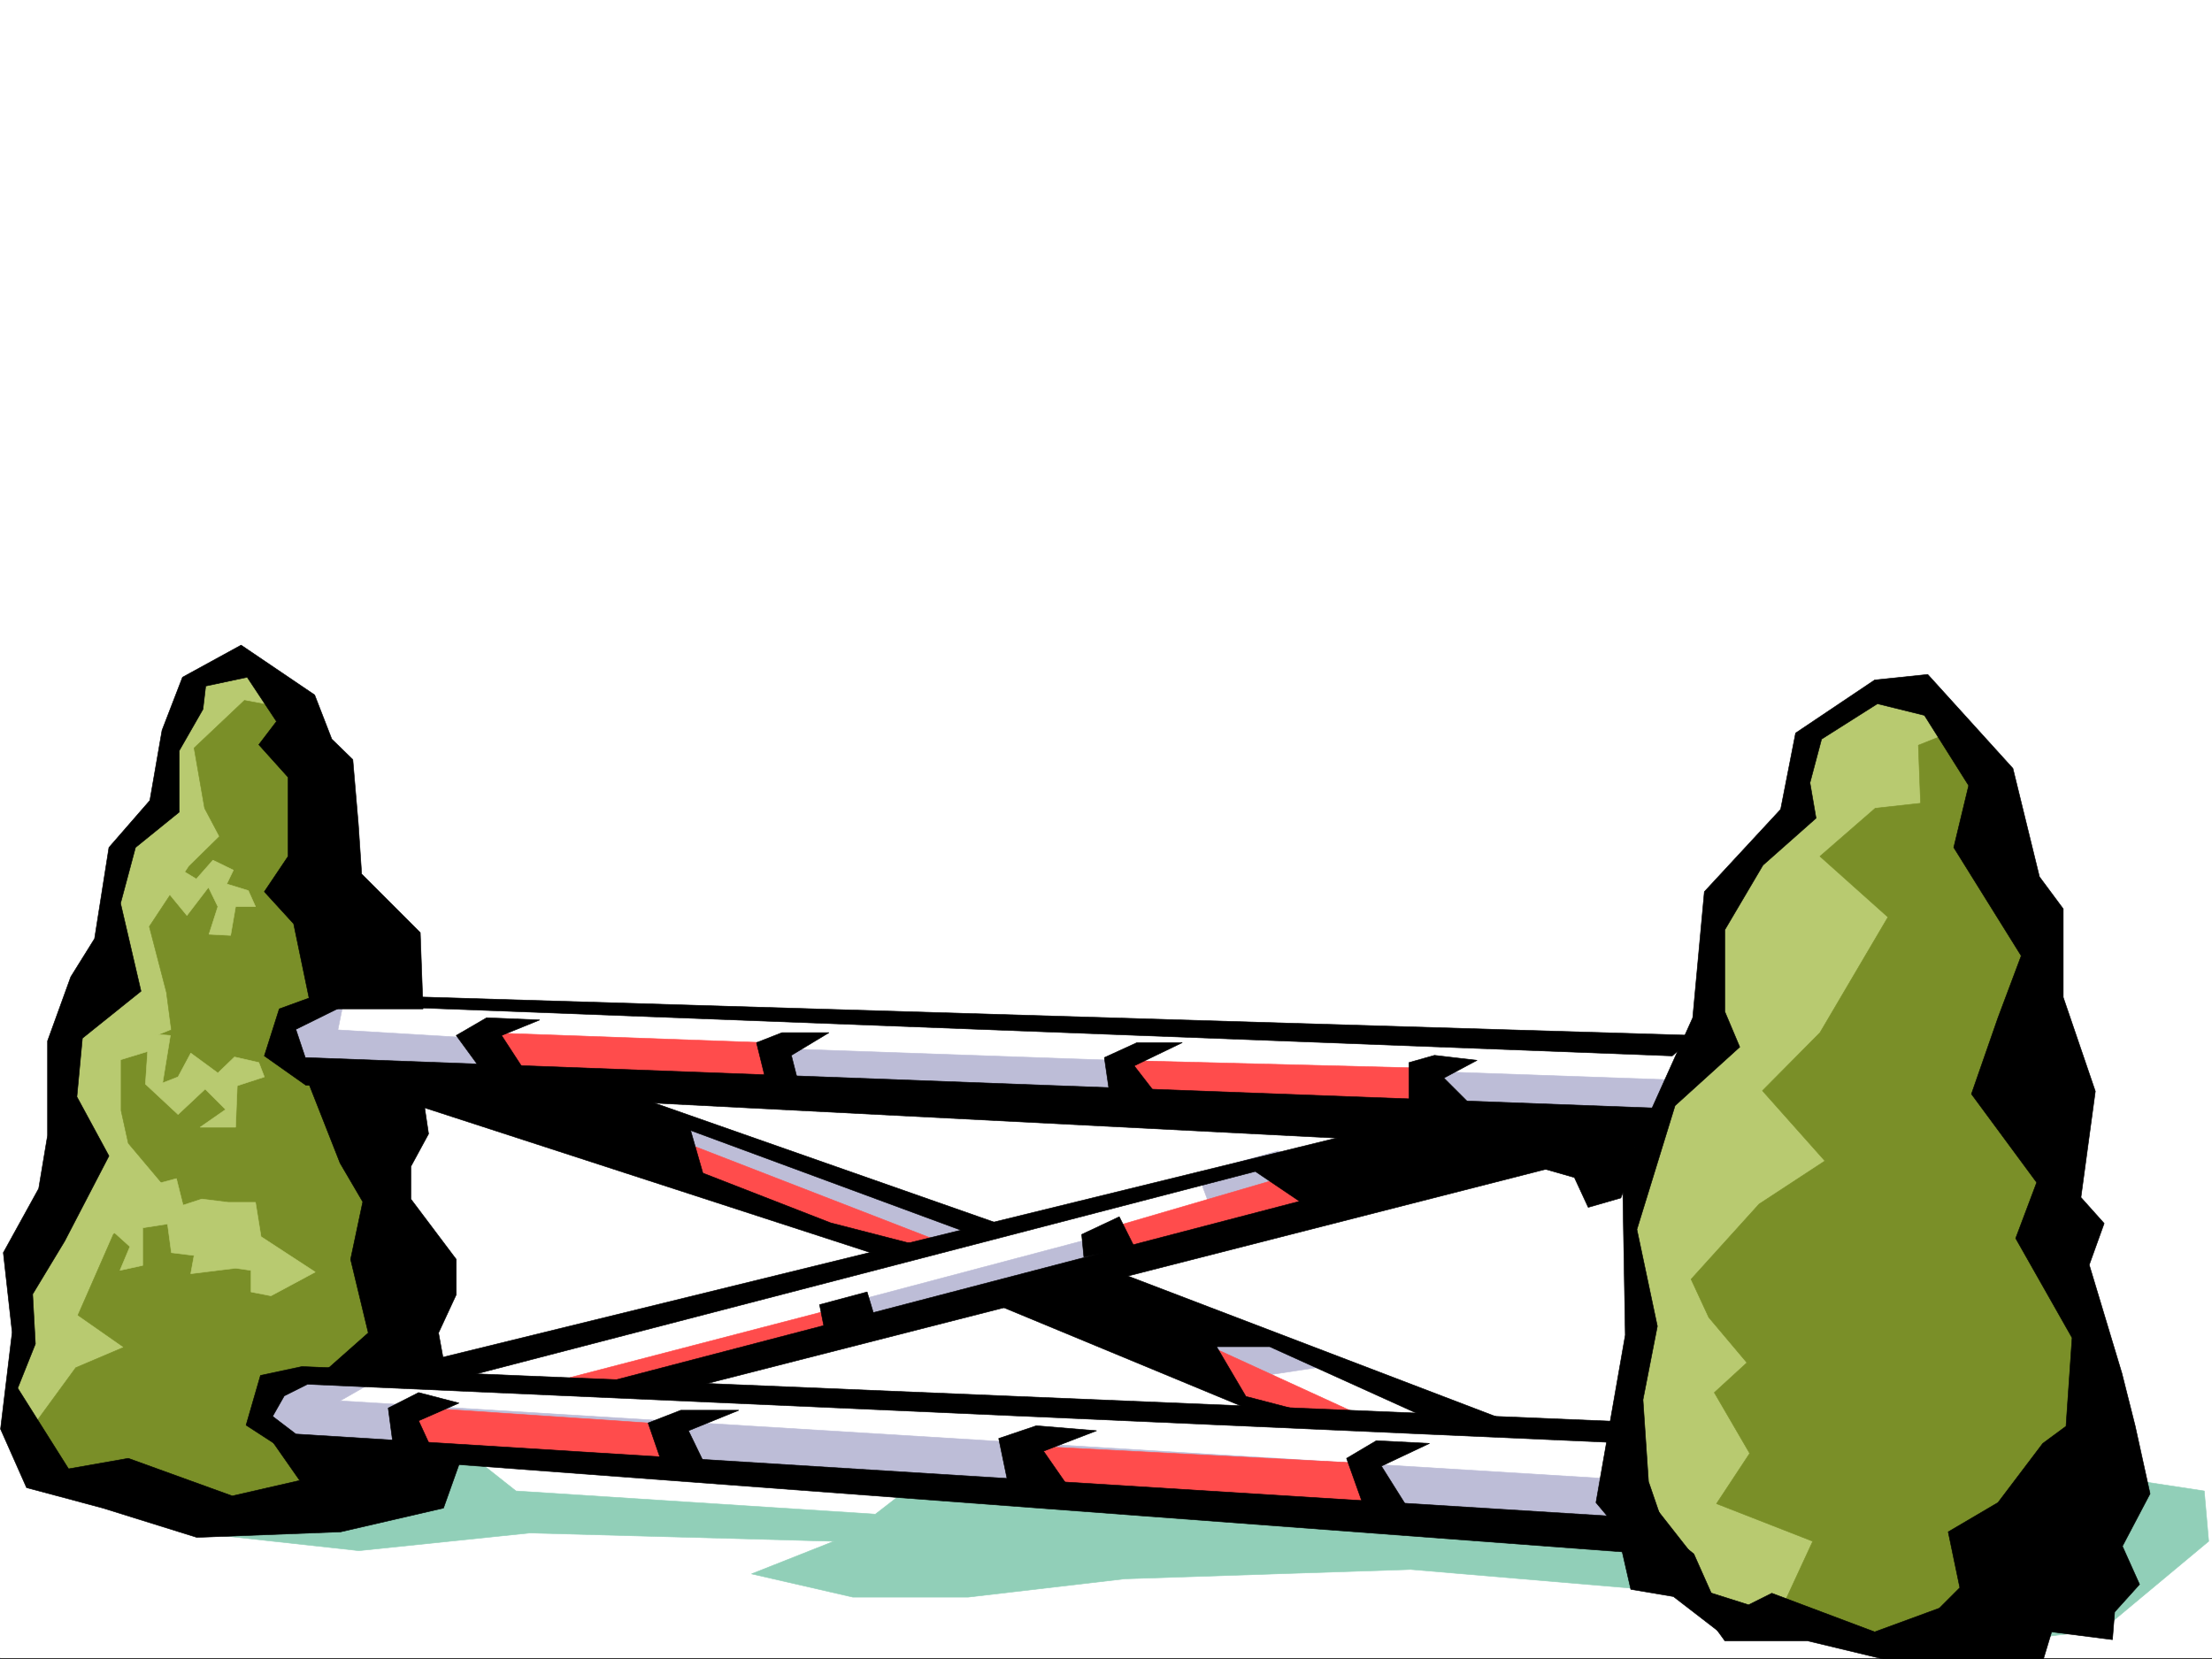 <svg xmlns="http://www.w3.org/2000/svg" width="2997.016" height="2248.25"><rect width="100%" height="100%" fill="#333333" stroke="none"/><defs><clipPath id="a"><path d="M0 0h2997v2244.137H0Zm0 0"/></clipPath><clipPath id="b"><path d="M2162 911h752v1335.09h-752zm0 0"/></clipPath><clipPath id="c"><path d="M2161 911h753v1335.09h-753zm0 0"/></clipPath></defs><path fill="#fff" d="M0 2246.297h2997.016V0H0Zm0 0"/><g clip-path="url(#a)" transform="translate(0 2.16)"><path fill="#fff" fill-rule="evenodd" stroke="#fff" stroke-linecap="square" stroke-linejoin="bevel" stroke-miterlimit="10" stroke-width=".743" d="M.742 2244.137h2995.531V-2.16H.743Zm0 0"/></g><path fill="#fff" fill-rule="evenodd" stroke="#fff" stroke-linecap="square" stroke-linejoin="bevel" stroke-miterlimit="10" stroke-width=".743" d="m415.086 1351.96 1892.598 59.2-62.172 128.051-1405.606 343.062-250.238-21.738 1346.406-349.789-1561.457-74.875zm0 0"/><path fill="#fff" fill-rule="evenodd" stroke="#fff" stroke-linecap="square" stroke-linejoin="bevel" stroke-miterlimit="10" stroke-width=".743" d="m1408.578 1670.313 549.238 240.425 253.25 34.45v125.078L327.422 1951.168v-83.867l1477.512 56.144-462.278-190.964zm0 0"/><path fill="#91cfb8" fill-rule="evenodd" stroke="#91cfb8" stroke-linecap="square" stroke-linejoin="bevel" stroke-miterlimit="10" stroke-width=".743" d="M267.484 2077.031 486.246 2101l231.55-23.969 412.075 11.223-111.629 44.183 137.125 31.473h156.594L1524 2139.16l387.363-12.707 361.871 30.695 375.36 74.914 200.074-23.968 143.851-119.84-5.984-68.152-162.617-24.75-662.313 86.917-918.578-74.914-56.968 44.184-486.989-31.437-118.394-93.645zm0 0"/><path fill="#b8ca70" fill-rule="evenodd" stroke="#b8ca70" stroke-linecap="square" stroke-linejoin="bevel" stroke-miterlimit="10" stroke-width=".743" d="m328.168 893.59-65.18 34.449-44.222 170.75-57.672 57.672-47.938 194.758-20.254 61.426-3.754 153.546-58.414 146.82-13.492 194.716 44.184 58.418 185.062-164.77 26.977-528.79 116.129-320.577zm2273.976 38.164-156.597 53.957-10.477 123.594-109.402 98.847-6.727 194.754-78.668 119.102-34.484 129.578 14.23 160.27-10.48 170.788 3.754 95.872 85.434 92.12 84.652 17.243 126.605-27.723 24.008-256.18-74.953-194.718 140.133-276.399-6.766-190.261 74.918-174.504-41.172-109.364zm0 0"/><path fill="#7a8f28" fill-rule="evenodd" stroke="#7a8f28" stroke-linecap="square" stroke-linejoin="bevel" stroke-miterlimit="10" stroke-width=".743" d="m382.867 958.73-51.691-9.734-68.188 64.438 14.23 81.64 20.255 38.2-41.211 40.43-53.957 81.64 23.222 89.148 6.727 50.91-68.152 27.72v81.64l9.738 44.183 51.687 61.426-71.941 62.172-47.938 109.363 62.168 43.438-65.18 27.722-54.699 74.875 10.516 68.192 191.043 47.937 191.082-26.98-17.242-95.871 113.117-125.825-47.937-263.652-78.668-112.37 65.18-132.552zm2257.516 34.45-41.211 16.5 2.972 78.629-61.425 6.765-74.918 65.14 92.16 82.384-92.16 156.558-77.926 78.63 84.652 95.128-89.148 58.418-92.156 101.895 23.965 51.687 51.69 61.387-44.183 40.469 47.938 82.386-44.965 68.149 130.398 50.949-41.21 89.11 125.863 47.933 215.793-6.723 77.926-245.668-37.457-293.601-27.723-218.723v-164.027l-68.192-238.938zm0 0"/><path fill="#bdbdd7" fill-rule="evenodd" stroke="#bdbdd7" stroke-linecap="square" stroke-linejoin="bevel" stroke-miterlimit="10" stroke-width=".743" d="m915.605 1515.242 440.54 149.832-95.168 20.215-331.922-119.098zm778.442 351.313 109.402-16.5-136.344-41.172-78.707-3.012zm37.496-307.129-108.66 30.73 16.504 44.184-125.903 34.45-373.132 98.882v41.21l696.8-188.03zM532.738 1856.82l-71.945 41.172 1708.281 104.867 64.434 89.149L396.355 1951.91l-37.457-20.215 3.754-62.168zm-65.218-509.355-9.739 47.937 174.582 10.477 1646.11 57.672-31.473 38.203-1840.164-54.664-23.969-54.66zm0 0"/><path fill="#ff4c4c" fill-rule="evenodd" stroke="#ff4c4c" stroke-linecap="square" stroke-linejoin="bevel" stroke-miterlimit="10" stroke-width=".743" d="m659.344 1399.156 376.14 13.488 19.473 58.415-368.633-17.243zm854.14 37.457 412.856 10.477 17.242 54.664-409.844-27.684zm-14.234 228.461 256.262-74.918 44.183 30.696-283.203 78.668zm-361.871 106.352-365.664 95.129 89.187 20.214 279.45-88.402zm498.254 50.906 215.793 98.887h-133.371l-71.946-51.692zm-713.305-276.355 351.395 136.3-68.192 17.242-276.476-99.625zm-345.406 361.75 301.187 20.214 26.977 50.95-348.379-20.215-6.766-54.7zm809.957 50.949 460.793 23.969 27.719 65.14-475.024-23.969zm0 0"/><path fill="#b8ca70" fill-rule="evenodd" stroke="#b8ca70" stroke-linecap="square" stroke-linejoin="bevel" stroke-miterlimit="10" stroke-width=".743" d="m229.281 1211.16 8.25-37.457 28.465 17.242 22.484-25.492 27.723 13.488-8.996 18.73 29.211 8.993 9.734 21.703h-26.98l-6.723 38.98-29.246-1.523 12-37.457-12.746-26.199-29.207 38.203zm11.965 247.934 17.242-32.219 36.715 26.941 22.485-21.699 32.96 7.465 7.508 19.512-36.715 11.965-2.27 56.187h-47.933l34.446-23.969-27.723-27.722-36.715 34.449-44.184-41.172 2.973-44.223-44.183 13.489 1.488-40.43 73.43 5.238-10.48 64.399zm-53.176 151.277 50.95-13.488 8.992 35.973 25.453-8.25 35.973 4.496h36.714l7.508 46.449 73.43 47.937-59.942 32.18-26.976-5.238v-29.207l-21-2.973-60.684 7.469 4.5-24.711-30.734-3.754-5.238-38.945-33.707 5.238v50.95l-30.73 6.726 13.487-32.18-22.48-20.254zm0 0"/><path fill-rule="evenodd" stroke="#000" stroke-linecap="square" stroke-linejoin="bevel" stroke-miterlimit="10" stroke-width=".743" d="m2064.95 1575.926 68.19 19.472 18.727 40.43 44.184-12.707 24.75-65.18-59.195-15.718zM573.168 1366.938l-3.754-103.344-79.414-79.41-4.496-67.41-7.469-87.622-28.504-27.722-23.222-59.903-99.63-67.445-79.41 43.477-27.722 71.906-16.5 95.09-55.445 63.695-19.473 123.555-32.215 51.691-31.476 86.879v128.094l-12.004 71.902-47.938 86.883L16.5 1805.129.742 1936.19l35.23 79.414 103.38 27.684 127.386 39.723 194.797-7.504 139.356-32.219 24.004-67.41-262.243-32.18 43.442 62.172-91.418 20.957-140.836-50.95-80.938 14.235L23.97 1880.79l23.968-59.941-3.714-67.407 43.441-71.906 59.938-115.344-43.438-80.156 7.465-79.375 79.414-63.691-27.723-119.098 20.254-75.621 59.2-47.938v-83.164L274.991 961l3.711-31.477 56.227-11.964 39.687 59.902-23.969 31.477 39.727 44.183v107.094l-32.219 47.937 39.688 43.438 23.969 115.348zm0 0"/><g clip-path="url(#b)" transform="translate(0 2.16)"><path fill-rule="evenodd" d="m2819.422 1620.215 19.512-143.809-43.48-127.347v-119.844l-32.22-43.438-35.968-146.82-115.387-127.312-71.902 7.468-107.137 71.907-20.254 103.378-103.379 111.594-15.758 170.79-95.129 211.214 3.754 218.727-39.726 226.937 26.98 32.219 71.902 20.215-27.722-80.899-7.465-110.847 19.469-99.63-27.719-131.062 51.687-167.777 87.664-79.414-20.214-47.934V1257.68l51.687-87.621 71.945-63.696-8.25-47.937 15.72-59.156 75.698-47.938 63.653 15.719 59.941 95.129-20.215 83.91 91.414 146.781-31.472 83.91-35.973 103.34 88.406 119.84-28.465 75.66 76.438 134.816-8.25 119.844-31.473 23.223-60.683 80.156-67.45 39.688 15.758 75.656-27.722 27.723-87.66 32.18-139.356-52.395-31.473 15.718-87.664-27.722 55.446 76.402h111.629l115.386 27.723h203.79l12-39.727 82.425 10.516 2.969-37.457 33.746-37.457-23.227-51.692 37.457-71.16-20.253-92.12-17.946-71.161-44.222-146.781 20.214-56.188zm0 0"/></g><g clip-path="url(#c)" transform="translate(0 2.16)"><path fill="none" stroke="#000" stroke-linecap="square" stroke-linejoin="bevel" stroke-miterlimit="10" stroke-width=".743" d="m2819.422 1620.215 19.512-143.809-43.48-127.347v-119.844l-32.22-43.438-35.968-146.82-115.387-127.312-71.902 7.468-107.137 71.907-20.254 103.378-103.379 111.594-15.758 170.79-95.129 211.214 3.754 218.727-39.726 226.937 26.98 32.219 71.902 20.215-27.722-80.899-7.465-110.847 19.469-99.63-27.719-131.062 51.687-167.777 87.665-79.414-20.215-47.934V1257.68l51.687-87.621 71.945-63.696-8.25-47.937 15.72-59.156 75.698-47.938 63.653 15.719 59.941 95.129-20.215 83.91 91.414 146.781-31.472 83.91-35.973 103.34 88.406 119.84-28.464 75.66 76.437 134.816-8.25 119.844-31.473 23.223-60.683 80.156-67.45 39.688 15.758 75.656-27.722 27.723-87.66 32.18-139.356-52.395-31.473 15.718-87.664-27.722 55.446 76.402h111.629l115.386 27.723h203.79l12-39.727 82.425 10.516 2.969-37.457 33.746-37.457-23.227-51.692 37.457-71.16-20.253-92.12-17.946-71.161-44.222-146.781 20.214-56.188zm0 0"/></g><path fill-rule="evenodd" stroke="#000" stroke-linecap="square" stroke-linejoin="bevel" stroke-miterlimit="10" stroke-width=".743" d="m433.816 1346.723 1863.387 56.183-31.476 27.723-1798.207-68.934-66.668 32.961 12.75 38.203 1840.906 68.895-44.969 60.684-1795.195-92.122-56.188-39.687 20.215-63.691zm-24.714 504.82 1795.199 74.914-7.508 28.465-1780.223-79.41-31.433 15.754-15.758 27.722 31.473 23.969 1775.726 110.848 67.45-9.735 51.69 65.883-1906.87-143.027-55.442-35.973 19.512-67.406zm0 0"/><path fill-rule="evenodd" stroke="#000" stroke-linecap="square" stroke-linejoin="bevel" stroke-miterlimit="10" stroke-width=".743" d="m1357.629 1770.684 390.375 161.757 63.695-8.214-123.637-32.215-39.722-67.41h71.941l246.528 111.59h104.12l-574.652-219.465zm-878.848-301.11 735.742 238.942 59.2-13.493-148.348-38.199-173.055-67.41-21.742-75.656-113.152-37.457zm0 0"/><path fill-rule="evenodd" stroke="#000" stroke-linecap="square" stroke-linejoin="bevel" stroke-miterlimit="10" stroke-width=".743" d="m475.027 1869.527 1444.547-354.285 292.235 38.945-1313.446 335.555-89.933-13.449 952.32-248.676-59.938-40.468-1089.406 283.12zm0 0"/><path fill-rule="evenodd" stroke="#000" stroke-linecap="square" stroke-linejoin="bevel" stroke-miterlimit="10" stroke-width=".743" d="m879.633 1492.016 502.004 176.03-45.707 11.259-529.727-195.5zm-308.695-20.957 9.738 65.18-23.969 44.183v44.184l61.426 81.64v47.938l-23.969 51.687 10.477 57.676H433.816l65.18-57.676-23.969-99.625 16.5-77.887-30.734-52.433-44.223-112.375zm1686.578 604.449 37.457 29.949 30.695 68.934 13.488 44.183-71.902-55.445-57.715-9.735-20.21-88.367v-74.914zM659.344 1378.941l-41.211 23.965 34.484 47.196h57.672l-30.73-47.196 51.73-20.996zm400.109 20.215-34.484 13.488 13.488 54.66 44.223 3.755-10.48-41.211 50.948-30.692zm481.007 13.489-44.183 20.214 5.985 41.211 65.18 9.735-30.735-39.723 65.18-31.438zm403.122 17.203-34.484 9.734v51.691l81.68 3.754-34.489-34.445 44.965-23.969zm-427.09 218.726 20.215 40.469-68.188 14.23-2.972-30.73zm-328.164 146.821-13.492-44.965-64.434 17.242 6.723 33.703zm-621.144 91.375-41.211 20.957 6.765 50.949 51.688 3.754-17.242-37.457 54.703-23.97zm355.144 23.968-44.219 17.203 16.5 47.938 61.426 10.52-23.226-47.938 68.191-27.723Zm481.793 20.957-50.988 17.246 12.746 61.426 85.434 9.735-37.457-53.957 71.906-27.684zm460.754 20.215-40.43 23.969 23.227 65.18 64.434 9.738-40.465-64.399 65.18-30.734zm0 0"/></svg>
